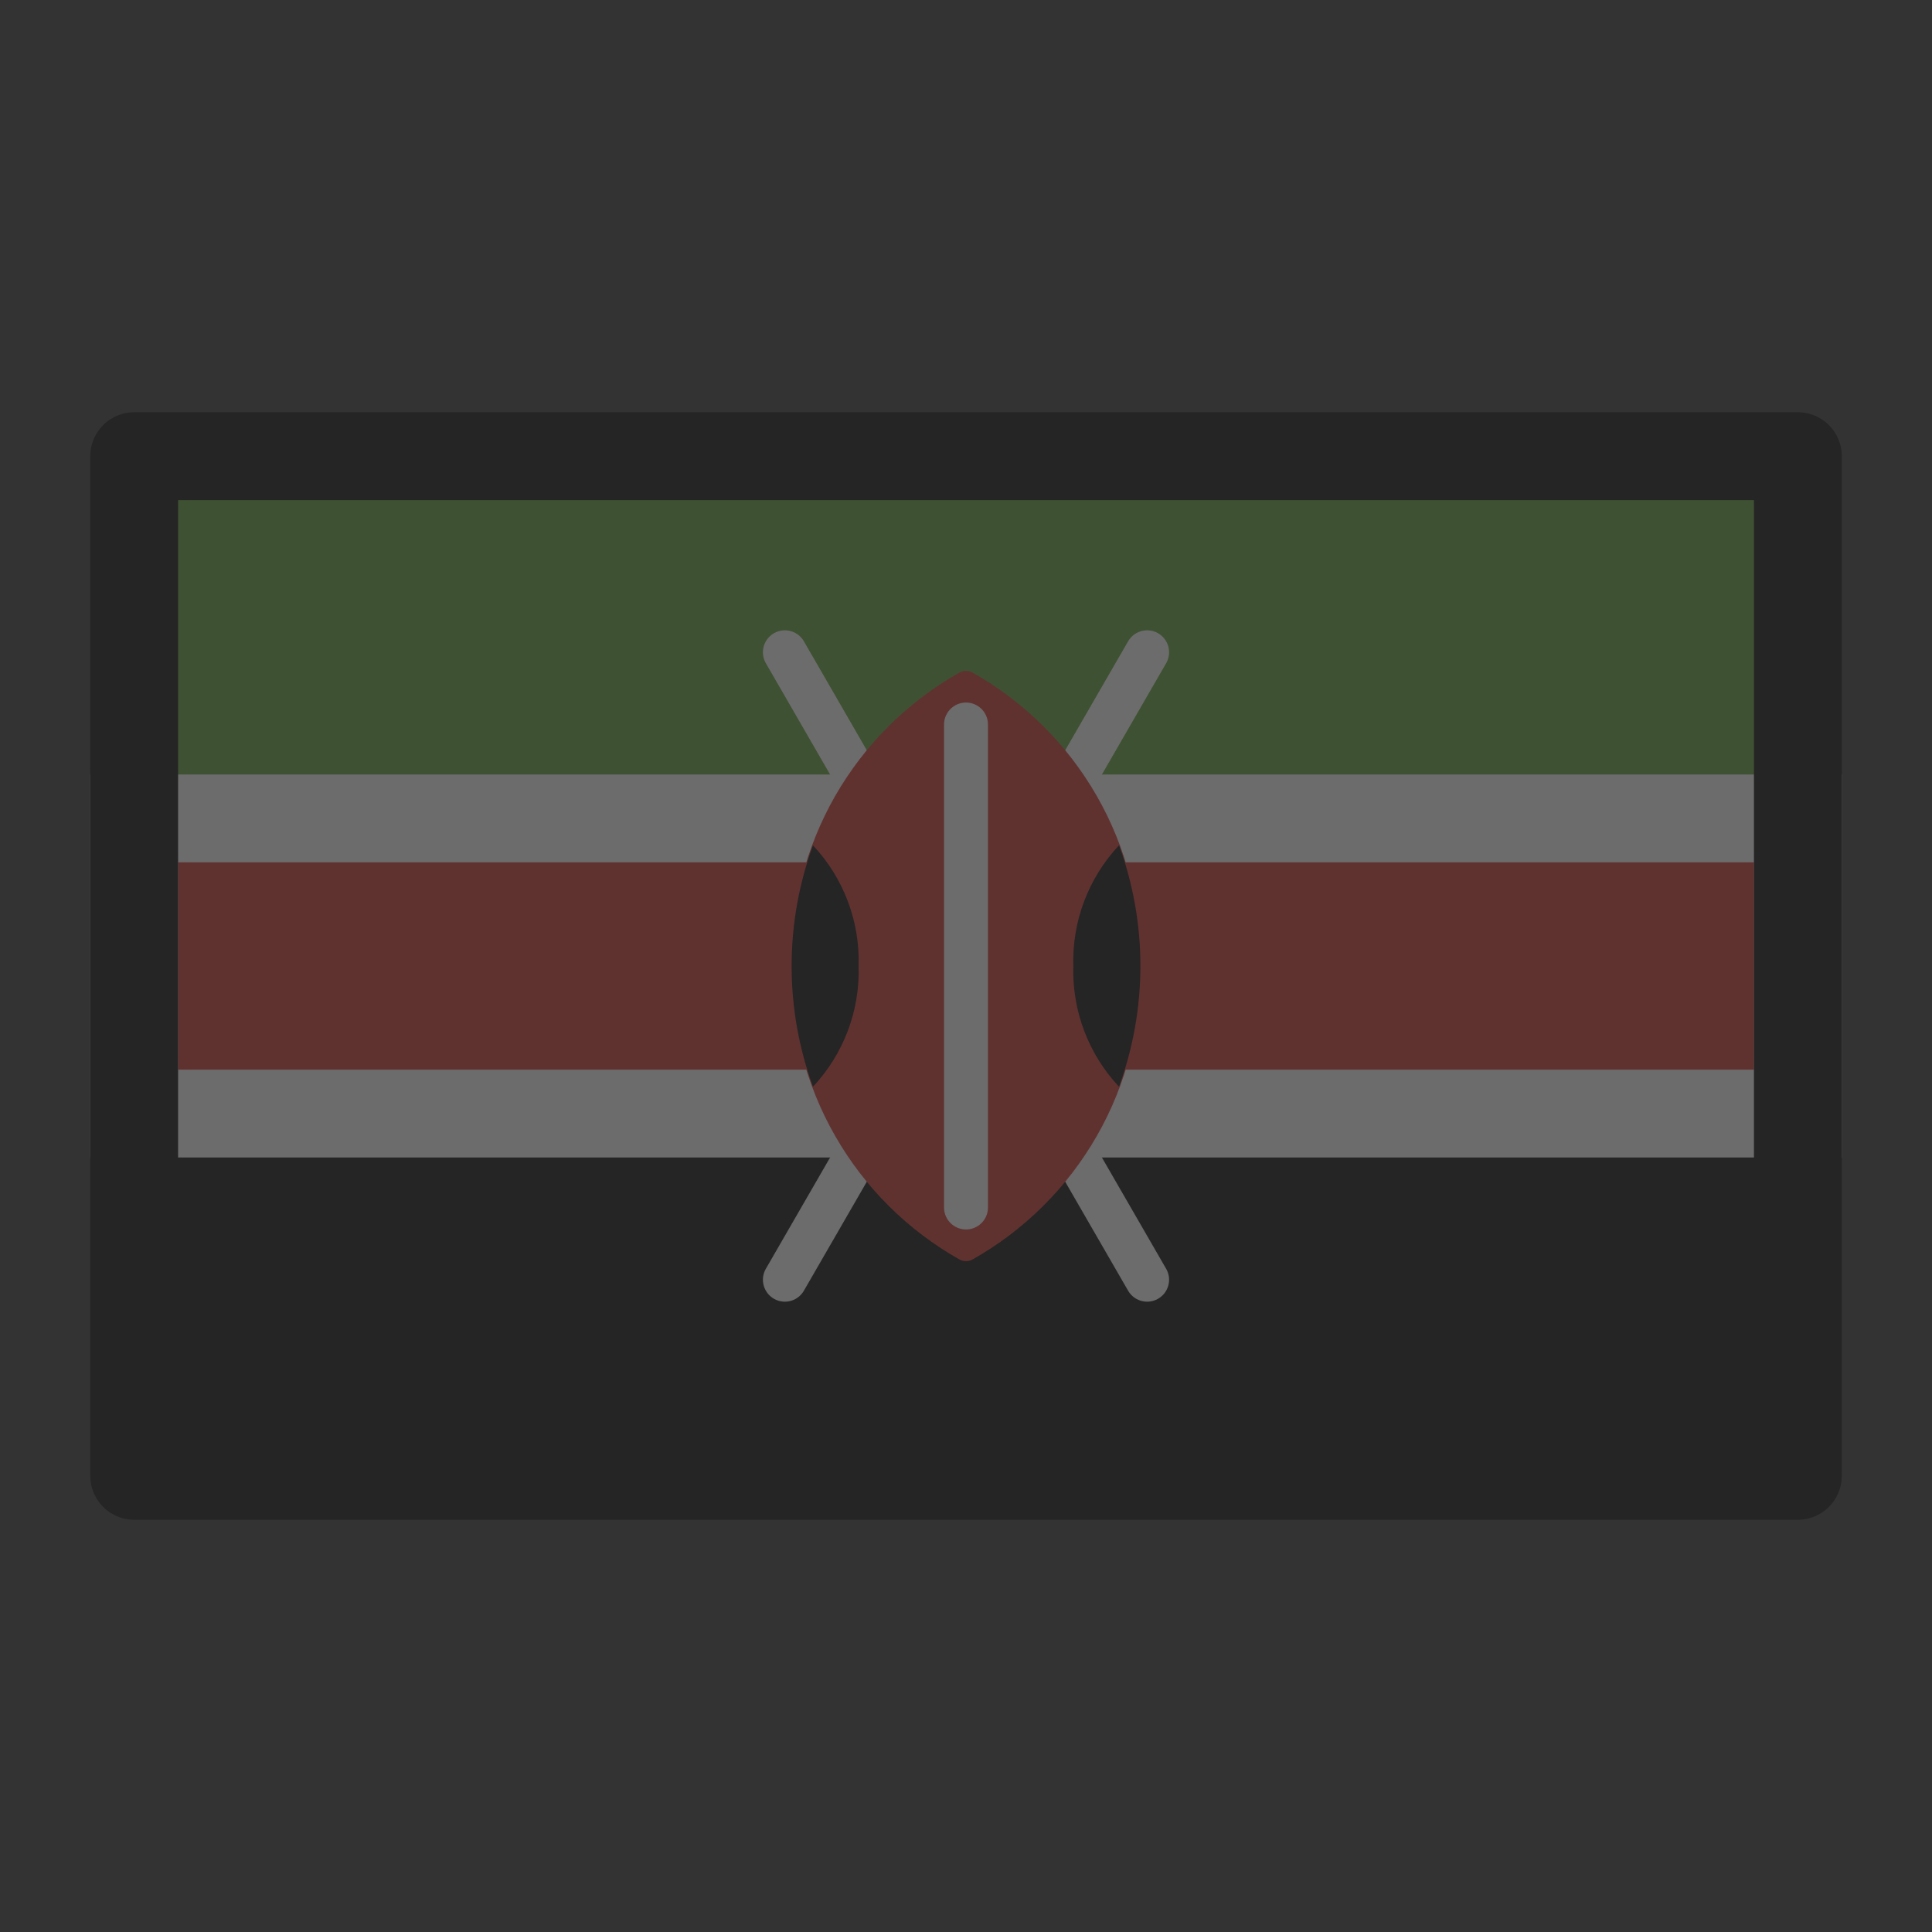 <svg width="44" height="44" viewBox="0 0 44 44" fill="none" xmlns="http://www.w3.org/2000/svg">
<rect x="0" y="0" width="44" height="44" fill="#333333" stroke="none"/>
<g opacity="0.28">
<path d="M3.056 33.611H40.945V10.389H3.056V33.611Z" fill="#5C9E31"/>
<path d="M3.056 33.611H40.945V25.667H3.056V33.611Z" fill="black"/>
<path d="M3.056 25.361H40.945V18.639H3.056V25.361Z" fill="#D22F27" stroke="white" stroke-width="2" stroke-miterlimit="10"/>
<path d="M17.875 14.855L26.125 29.145L17.875 14.855ZM17.875 29.145L26.125 14.855L17.875 29.145Z" fill="white"/>
<path d="M17.875 14.855L26.125 29.145M17.875 29.145L26.125 14.855" stroke="white" stroke-linecap="round" stroke-linejoin="round"/>
<path d="M22.141 28.688C22.097 28.71 22.049 28.722 22 28.722C21.951 28.722 21.902 28.71 21.859 28.688C20.676 28.023 19.695 27.05 19.021 25.872C18.346 24.695 18.003 23.357 18.028 22C18.003 20.644 18.346 19.306 19.02 18.128C19.695 16.951 20.675 15.978 21.857 15.313C21.901 15.29 21.949 15.278 21.999 15.278H22.001C22.05 15.278 22.098 15.29 22.142 15.313C23.324 15.978 24.305 16.951 24.979 18.128C25.654 19.306 25.997 20.644 25.972 22C25.997 23.357 25.653 24.695 24.979 25.872C24.304 27.05 23.324 28.023 22.141 28.688Z" fill="#D22F27"/>
<path d="M25.485 24.75C24.788 24.007 24.414 23.018 24.444 22C24.414 20.982 24.788 19.993 25.486 19.25C26.135 21.026 26.134 22.974 25.485 24.75ZM18.514 19.251C19.211 19.993 19.586 20.982 19.555 22C19.586 23.018 19.212 24.007 18.515 24.75C17.866 22.974 17.866 21.026 18.515 19.251H18.514Z" fill="black"/>
<path d="M22 27.5V16.5V27.5Z" fill="white"/>
<path d="M22 27.5V16.5" stroke="white" stroke-linecap="round" stroke-linejoin="round"/>
<path d="M3.056 33.611H40.945V10.389H3.056V33.611Z" stroke="black" stroke-width="2" stroke-linecap="round" stroke-linejoin="round"/>
</g>
</svg>

